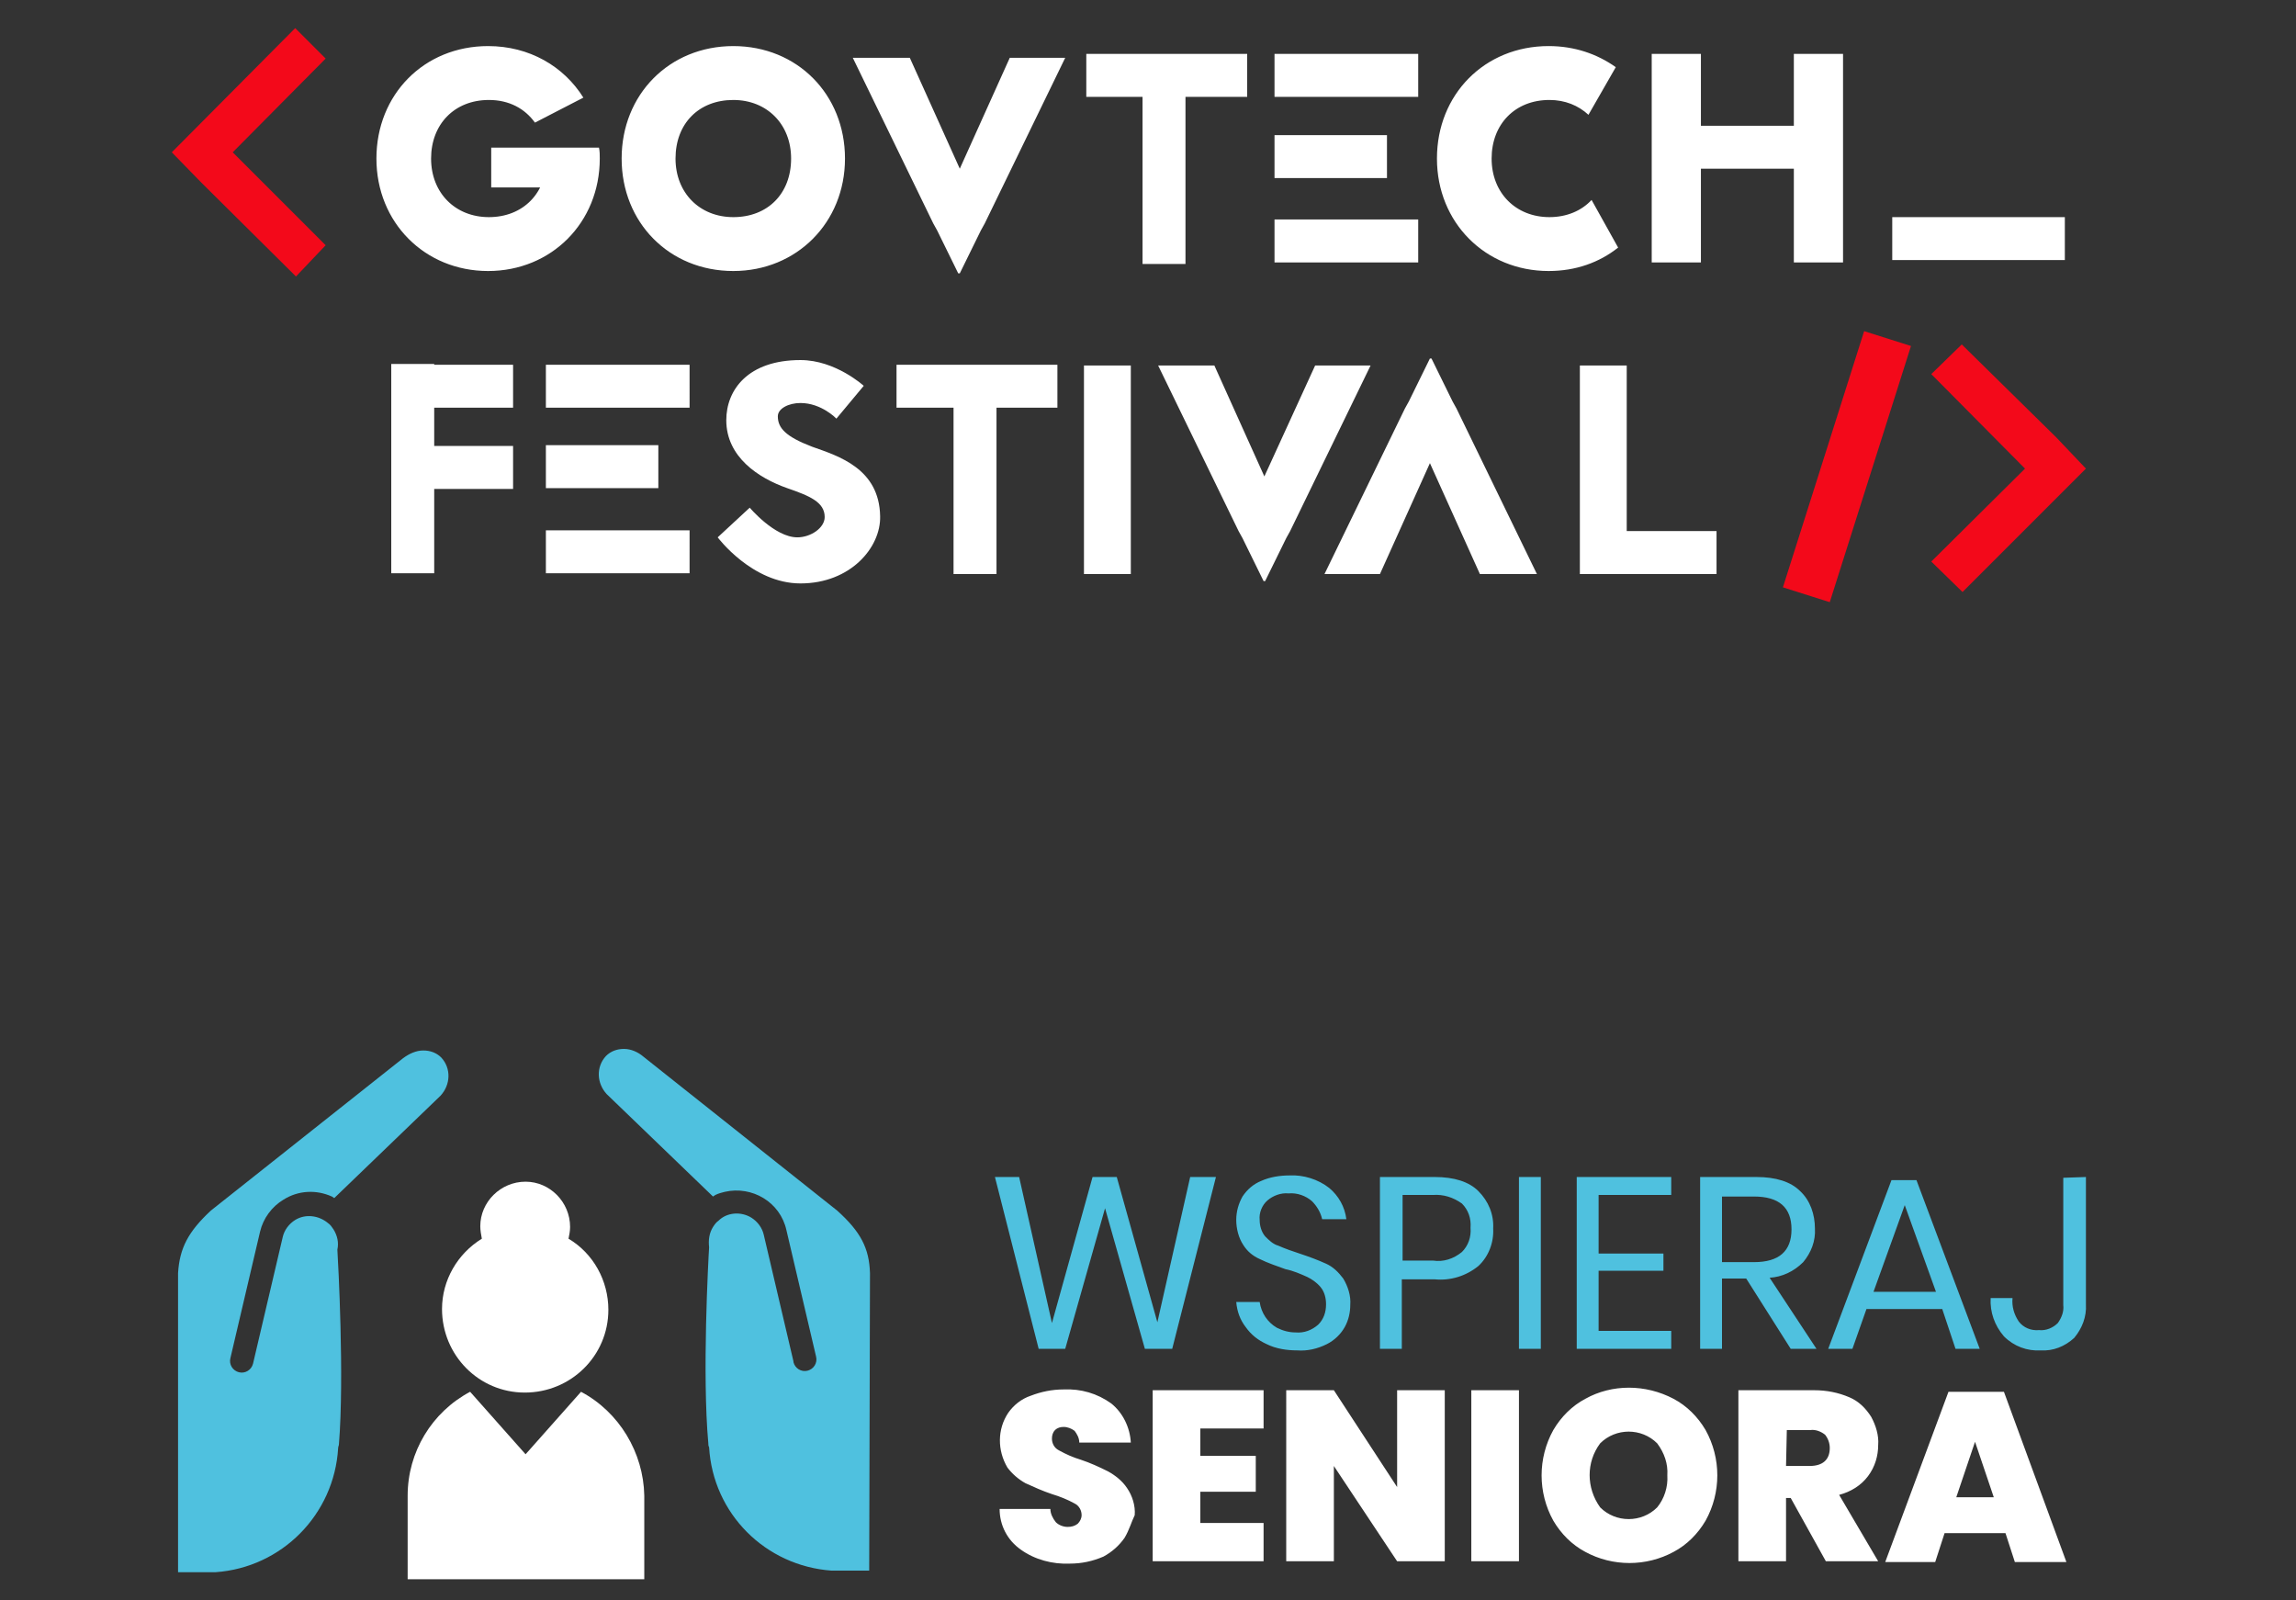 <?xml version="1.0" encoding="utf-8"?>
<!-- Generator: Adobe Illustrator 25.0.0, SVG Export Plug-In . SVG Version: 6.00 Build 0)  -->
<svg version="1.1" id="Grupa_1" xmlns="http://www.w3.org/2000/svg" xmlns:xlink="http://www.w3.org/1999/xlink" x="0px" y="0px"
	 viewBox="0 0 294 204.9" style="enable-background:new 0 0 294 204.9;" xml:space="preserve">
<rect x="0" y="0" width="294" height="204.9" fill="#333333" stroke="none"/>
<style type="text/css">
	.st0{fill-rule:evenodd;clip-rule:evenodd;fill:#FFFFFF;}
	.st1{fill-rule:evenodd;clip-rule:evenodd;fill:#4FC1DF;}
	.st2{fill:#FFFFFF;}
	.st3{fill:#F3091A;}
</style>
<path id="Kształt_5" class="st0" d="M56.6,167.6c0,5.9,4.7,10.7,10.6,10.7c5.9,0,10.7-4.7,10.7-10.6c0-3.7-1.9-7.2-5.1-9.1
	c0.1-0.5,0.2-1,0.2-1.5c0-3.2-2.6-5.8-5.7-5.8c-3.2,0-5.8,2.6-5.8,5.7c0,0.5,0.1,1.1,0.2,1.6C58.6,160.5,56.6,163.9,56.6,167.6z
	 M74.4,178.2l-7.1,8l-7.1-8c-4.9,2.6-8,7.7-8,13.3v10.7h30.3v-10.7C82.4,186,79.3,180.8,74.4,178.2z"/>
<path id="Kształt_6" class="st0" d="M144,196.9c-0.7,1-1.6,1.8-2.7,2.4c-1.4,0.6-2.8,0.9-4.3,0.9c-2.2,0.1-4.5-0.5-6.3-1.8
	c-1.7-1.2-2.7-3.1-2.7-5.2h6.5c0,0.6,0.3,1.2,0.7,1.7c0.4,0.4,1,0.6,1.5,0.6c0.5,0,0.9-0.1,1.3-0.4c0.3-0.3,0.5-0.7,0.5-1.1
	c0-0.6-0.3-1.2-0.9-1.5c-0.9-0.5-1.9-0.9-2.9-1.2c-1.2-0.4-2.3-0.9-3.4-1.4c-0.9-0.5-1.7-1.2-2.3-2c-1.3-2.2-1.3-4.9,0.1-7
	c0.7-1,1.7-1.8,2.9-2.2c1.3-0.5,2.7-0.8,4.2-0.8c2.2-0.1,4.3,0.5,6.1,1.8c1.5,1.2,2.4,3.1,2.5,5h-6.6c0-0.6-0.3-1.1-0.6-1.5
	c-0.4-0.3-0.9-0.5-1.4-0.5c-0.4,0-0.8,0.1-1.1,0.4c-0.3,0.3-0.4,0.7-0.4,1.1c0,0.6,0.3,1.2,0.9,1.5c0.9,0.5,1.8,0.9,2.8,1.2
	c1.2,0.4,2.3,0.9,3.5,1.5c0.9,0.5,1.8,1.2,2.4,2.1c0.7,1,1.1,2.3,1,3.5C144.9,194.8,144.6,195.9,144,196.9z M153.7,182.8v3.6h7.1
	v4.6h-7.1v4h8.1v4.9h-14.2V178h14.2v4.9H153.7L153.7,182.8z M185,199.9h-6.1l-8.1-12.2v12.2h-6.1V178h6.1l8.1,12.4V178h6.1
	L185,199.9L185,199.9z M194.5,178v21.9h-6.1V178L194.5,178L194.5,178z M214.3,179.1c1.7,0.9,3.1,2.3,4.1,4c2,3.6,2,8,0,11.6
	c-1,1.7-2.4,3.1-4.1,4c-3.5,1.9-7.8,1.9-11.3,0c-1.7-0.9-3.1-2.3-4.1-4c-2-3.6-2-8,0-11.6c1-1.7,2.4-3.1,4.1-4
	C206.4,177.2,210.7,177.2,214.3,179.1L214.3,179.1z M204.9,184.8c-1.8,2.4-1.8,5.7,0,8.2c2,2,5.3,2,7.3,0c0,0,0,0,0,0
	c0.9-1.1,1.4-2.6,1.3-4.1c0.1-1.5-0.4-2.9-1.3-4.1C210.2,182.8,206.9,182.8,204.9,184.8L204.9,184.8z M233.8,199.9l-4.5-8.1h-0.6
	v8.1h-6.1V178h9.7c1.6,0,3.1,0.3,4.5,0.9c1.2,0.5,2.1,1.4,2.8,2.5c0.6,1.1,1,2.4,0.9,3.6c0,1.4-0.4,2.8-1.3,4
	c-0.9,1.2-2.2,2-3.7,2.4l5,8.5L233.8,199.9L233.8,199.9z M228.7,187.7h3c1.7,0,2.6-0.8,2.6-2.3c0-0.6-0.2-1.2-0.6-1.7
	c-0.5-0.4-1.2-0.7-1.9-0.6h-3L228.7,187.7L228.7,187.7z M256.8,196.3H249l-1.2,3.7h-6.4l8.1-21.8h7.1l8,21.8H258L256.8,196.3z
	 M255.3,191.7l-2.4-7.1l-2.4,7.1H255.3z"/>
<path id="Kształt_7" class="st1" d="M155.7,150.7l-5.6,22h-3.5l-5.1-18l-5.1,18H133l-5.6-22h3.1l4.2,18.7l5.2-18.7h3.1l5.2,18.6
	l4.2-18.6L155.7,150.7L155.7,150.7z M172.2,169.9c-0.5,0.9-1.3,1.7-2.3,2.2c-1.2,0.6-2.5,0.9-3.8,0.8c-1.3,0-2.7-0.2-3.9-0.8
	c-1.1-0.5-2-1.2-2.7-2.2c-0.7-0.9-1.1-2-1.2-3.2h3c0.2,1.4,1,2.6,2.2,3.3c0.8,0.4,1.6,0.6,2.4,0.6c1.1,0.1,2.1-0.3,2.9-1
	c0.7-0.7,1-1.6,1-2.6c0-0.8-0.2-1.6-0.7-2.2c-0.5-0.6-1.1-1-1.7-1.3c-0.9-0.4-1.8-0.8-2.8-1c-1.1-0.4-2.3-0.8-3.3-1.3
	c-0.9-0.4-1.6-1-2.1-1.8c-0.6-0.9-0.9-2.1-0.9-3.2c0-1.1,0.3-2.1,0.8-3c0.6-0.9,1.4-1.6,2.4-2c1.1-0.5,2.4-0.7,3.6-0.7
	c1.8-0.1,3.7,0.5,5.1,1.6c1.2,1,2,2.4,2.2,4h-3.1c-0.2-0.9-0.7-1.7-1.3-2.3c-0.8-0.7-1.9-1.1-3-1c-1-0.1-2,0.3-2.7,0.9
	c-0.7,0.6-1.1,1.6-1,2.5c0,0.7,0.2,1.5,0.7,2.1c0.5,0.5,1,1,1.7,1.2c0.9,0.4,1.8,0.7,2.7,1c1.2,0.4,2.3,0.8,3.4,1.3
	c0.9,0.4,1.6,1.1,2.2,1.9c0.6,1,1,2.2,0.9,3.4C172.9,168,172.7,169,172.2,169.9z M179.5,163.8v8.9h-2.8v-22h7c2.5,0,4.4,0.6,5.6,1.8
	c1.3,1.3,2,3,1.9,4.8c0.1,1.8-0.6,3.6-1.9,4.8c-1.6,1.3-3.6,1.9-5.6,1.7H179.5z M187.2,160.3c0.8-0.8,1.2-1.9,1.1-3.1
	c0.1-1.2-0.3-2.3-1.1-3.1c-1.1-0.8-2.4-1.2-3.7-1.1h-3.9v8.4h3.9C184.8,161.6,186.1,161.2,187.2,160.3L187.2,160.3z M197.3,150.7v22
	h-2.8v-22L197.3,150.7L197.3,150.7z M204.7,153v7.5h8.3v2.2h-8.3v7.7h9.3v2.3h-12.1v-22H214v2.3H204.7L204.7,153z M229.3,172.7
	l-5.7-9h-3.1v9h-2.8v-22h7.2c2.5,0,4.4,0.6,5.6,1.8c1.3,1.2,1.9,3,1.9,4.8c0.1,1.6-0.5,3.1-1.5,4.3c-1.2,1.2-2.7,1.9-4.3,2l6,9.1
	H229.3L229.3,172.7z M220.5,161.6h4.1c3.2,0,4.8-1.4,4.8-4.2s-1.6-4.2-4.8-4.2h-4.1V161.6z M248.7,167.6H239l-1.8,5.1h-3.1l8.1-21.6
	h3.2l8.1,21.6h-3.1L248.7,167.6z M247.9,165.4l-4-11.1l-4,11.1H247.9z M267.1,150.7V167c0.1,1.6-0.5,3.1-1.5,4.3
	c-1.2,1.1-2.7,1.7-4.3,1.6c-1.7,0.1-3.4-0.5-4.7-1.8c-1.2-1.4-1.8-3.1-1.7-4.9h2.8c-0.1,1.1,0.2,2.1,0.8,3c0.6,0.8,1.6,1.2,2.6,1.1
	c0.9,0.1,1.8-0.3,2.4-0.9c0.5-0.7,0.8-1.5,0.7-2.3v-16.3L267.1,150.7L267.1,150.7z"/>
<path id="Kształt_8" class="st1" d="M43.2,160L43.2,160c0.2-0.9,0-1.8-0.5-2.6c-0.2-0.3-0.4-0.6-0.7-0.8l0,0
	c-1.2-1-2.9-1.2-4.2-0.4c-0.8,0.5-1.4,1.3-1.6,2.2l-3.8,16.2c-0.2,0.8-1,1.3-1.8,1.1c-0.8-0.2-1.3-1-1.1-1.8l3.8-16.2
	c0.4-1.7,1.5-3.2,3-4.1c1.9-1.2,4.2-1.3,6.2-0.4l0.3,0.2l13.6-13.1l0,0c1.3-1.4,1.4-3.5,0.1-4.9c-0.6-0.6-1.4-0.9-2.3-0.9
	c-0.9,0-1.8,0.4-2.6,1L27,155l0,0c-2.9,2.7-4,4.8-4.2,8c0,0.1,0,0.2,0,0.2l0,38.1h4.8c8.5-0.6,15.2-7.4,15.7-15.9
	c0-0.2,0.1-0.3,0.1-0.5C44.1,176.3,43.3,161.6,43.2,160L43.2,160z M111.4,163.3c0-0.1,0-0.2,0-0.3c-0.1-3.2-1.2-5.3-4.2-8l0,0
	l-24.8-19.7c-0.7-0.6-1.6-1-2.5-1c-0.9,0-1.7,0.3-2.3,0.9c-1.3,1.4-1.2,3.5,0.1,4.9l0,0l13.6,13.1l0.3-0.2c0.4-0.2,0.8-0.3,1.2-0.4
	c3.5-0.8,7.1,1.3,7.9,4.9l3.8,16.2c0.2,0.8-0.3,1.6-1.1,1.8c-0.8,0.2-1.6-0.3-1.8-1.1c0,0,0,0,0-0.1l-3.8-16.2
	c-0.2-0.9-0.8-1.7-1.6-2.2c-1.3-0.8-3.1-0.7-4.2,0.4l0,0c-0.3,0.2-0.5,0.5-0.7,0.8c-0.5,0.8-0.6,1.7-0.5,2.6v0v0
	c-0.1,1.6-0.9,16.3-0.1,25.1c0,0.2,0,0.3,0.1,0.5c0.5,8.5,7.2,15.2,15.7,15.8h4.8L111.4,163.3z"/>
<g>
	<g id="Warstwa_4">
		<path class="st2" d="M88.3,52.2H69.9v-5.5h18.4V52.2z M65.7,46.7H50.1v5.5h15.6V46.7z M135.4,46.7h-20.6v5.5h20.6V46.7z M219.8,68
			h-17.4v5.5h17.4V68z M264.4,27.8h-22.1v5.5h22.1V27.8z M232.3,16.1h-17v5.5h17V16.1z M65.7,57.1H50.1v5.5h15.6V57.1z M50.1,46.6
			v26.8h5.5V46.6H50.1z M122.1,47.8v25.7h5.5V47.8H122.1z M159.7,6.9h-20.6v5.5h20.6V6.9z M146.3,8.1v25.7h5.5V8.1H146.3z
			 M138.8,46.8v26.7h6V46.8H138.8z M202.3,46.8v26.7h6V46.8H202.3z M196.8,73.5l-10.3-21.2l0,0l-0.5-0.9l-2.7-5.5h-0.1h-0.1
			l-2.7,5.5l-0.5,0.9l0,0l-10.3,21.2h7.1l6.4-14.2l6.4,14.2H196.8z M148.3,46.8l10.3,21.2l0,0l0.5,0.9l2.7,5.5h0.1h0.1l2.7-5.5
			l0.5-0.9l0,0l10.3-21.2h-7.1L161.9,61l-6.4-14.2H148.3z M109.2,7.4l10.3,21.2l0,0l0.5,0.9l2.7,5.5h0.1h0.1l2.7-5.5l0.5-0.9l0,0
			l10.3-21.2h-7.1l-6.4,14.2l-6.4-14.2C116.4,7.4,109.2,7.4,109.2,7.4z M211.5,6.9v26.7h6.3V6.9H211.5z M229.7,6.9v26.7h6.3V6.9
			H229.7z M88.3,67.9H69.9v5.5h18.4V67.9z M84.3,57H69.9v5.5h14.4C84.3,62.5,84.3,57,84.3,57z M181.6,6.9h-18.4v5.5h18.4V6.9z
			 M181.6,28.1h-18.4v5.5h18.4V28.1z M177.6,17.3h-14.4v5.5h14.4V17.3z M93.9,34.7c-8.2,0-14.3-6.2-14.3-14.4S85.7,5.9,93.9,5.9
			s14.3,6.2,14.3,14.4S102,34.7,93.9,34.7z M93.9,12.8c-4.4,0-7.4,3-7.4,7.5c0,4.4,3.1,7.5,7.4,7.5c4.4,0,7.4-3,7.4-7.5
			C101.3,15.9,98.2,12.8,93.9,12.8z M69.9,18.9c0.1,0.4,0.1,0.9,0.1,1.4c0,4.4-3,7.5-7.4,7.5c-4.3,0-7.4-3.1-7.4-7.5
			c0-4.4,3-7.5,7.4-7.5c2.6,0,4.6,1.1,5.9,2.9l6.2-3.2c-2.5-4-6.9-6.6-12.2-6.6c-8.2,0-14.3,6.2-14.3,14.4s6.2,14.4,14.3,14.4
			s14.3-6.2,14.3-14.4c0-0.5,0-0.9-0.1-1.4H69.9z M62.9,24h11.8v-5.1H62.9V24z M203.8,25.6c-1.3,1.4-3.2,2.2-5.4,2.2
			c-4.3,0-7.4-3.1-7.4-7.5c0-4.4,3-7.5,7.4-7.5c2,0,3.7,0.7,5,1.9l3.5-6.1c-2.4-1.7-5.3-2.7-8.6-2.7c-8.2,0-14.3,6.2-14.3,14.4
			s6.2,14.4,14.3,14.4c3.5,0,6.5-1.1,8.9-3L203.8,25.6z M96,65c0,0,3.2,3.8,6.1,3.8c1.7,0,3.5-1.2,3.5-2.6c0-1.9-1.9-2.7-4.8-3.7
			c-3.7-1.3-7.8-4-7.8-8.7c0-3.9,2.8-7.7,9.5-7.7c4.5,0,8.1,3.3,8.1,3.3l-3.5,4.2c0,0-1.9-2-4.6-2c-1.5,0-2.9,0.7-2.9,1.7
			c0,1.5,1,2.6,4.4,3.9c3.4,1.2,8.6,2.8,8.7,8.9c0.1,4-3.8,8.6-10.2,8.6c-6.2,0-10.6-5.9-10.6-5.9L96,65z"/>
	</g>
	<g id="red">
		<polygon class="st3" points="41.7,31.4 29.8,19.5 41.7,7.5 37.8,3.6 22,19.5 25.8,23.4 25.8,23.4 37.9,35.4 		"/>
		<polygon class="st3" points="247.3,47.9 259.3,60 247.3,71.9 251.3,75.8 267.1,60 263.3,56 263.3,56 251.2,44.1 		"/>
		<polygon class="st3" points="238.7,42.4 244.7,44.3 234.3,77.1 228.3,75.2 		"/>
	</g>
</g>
</svg>
